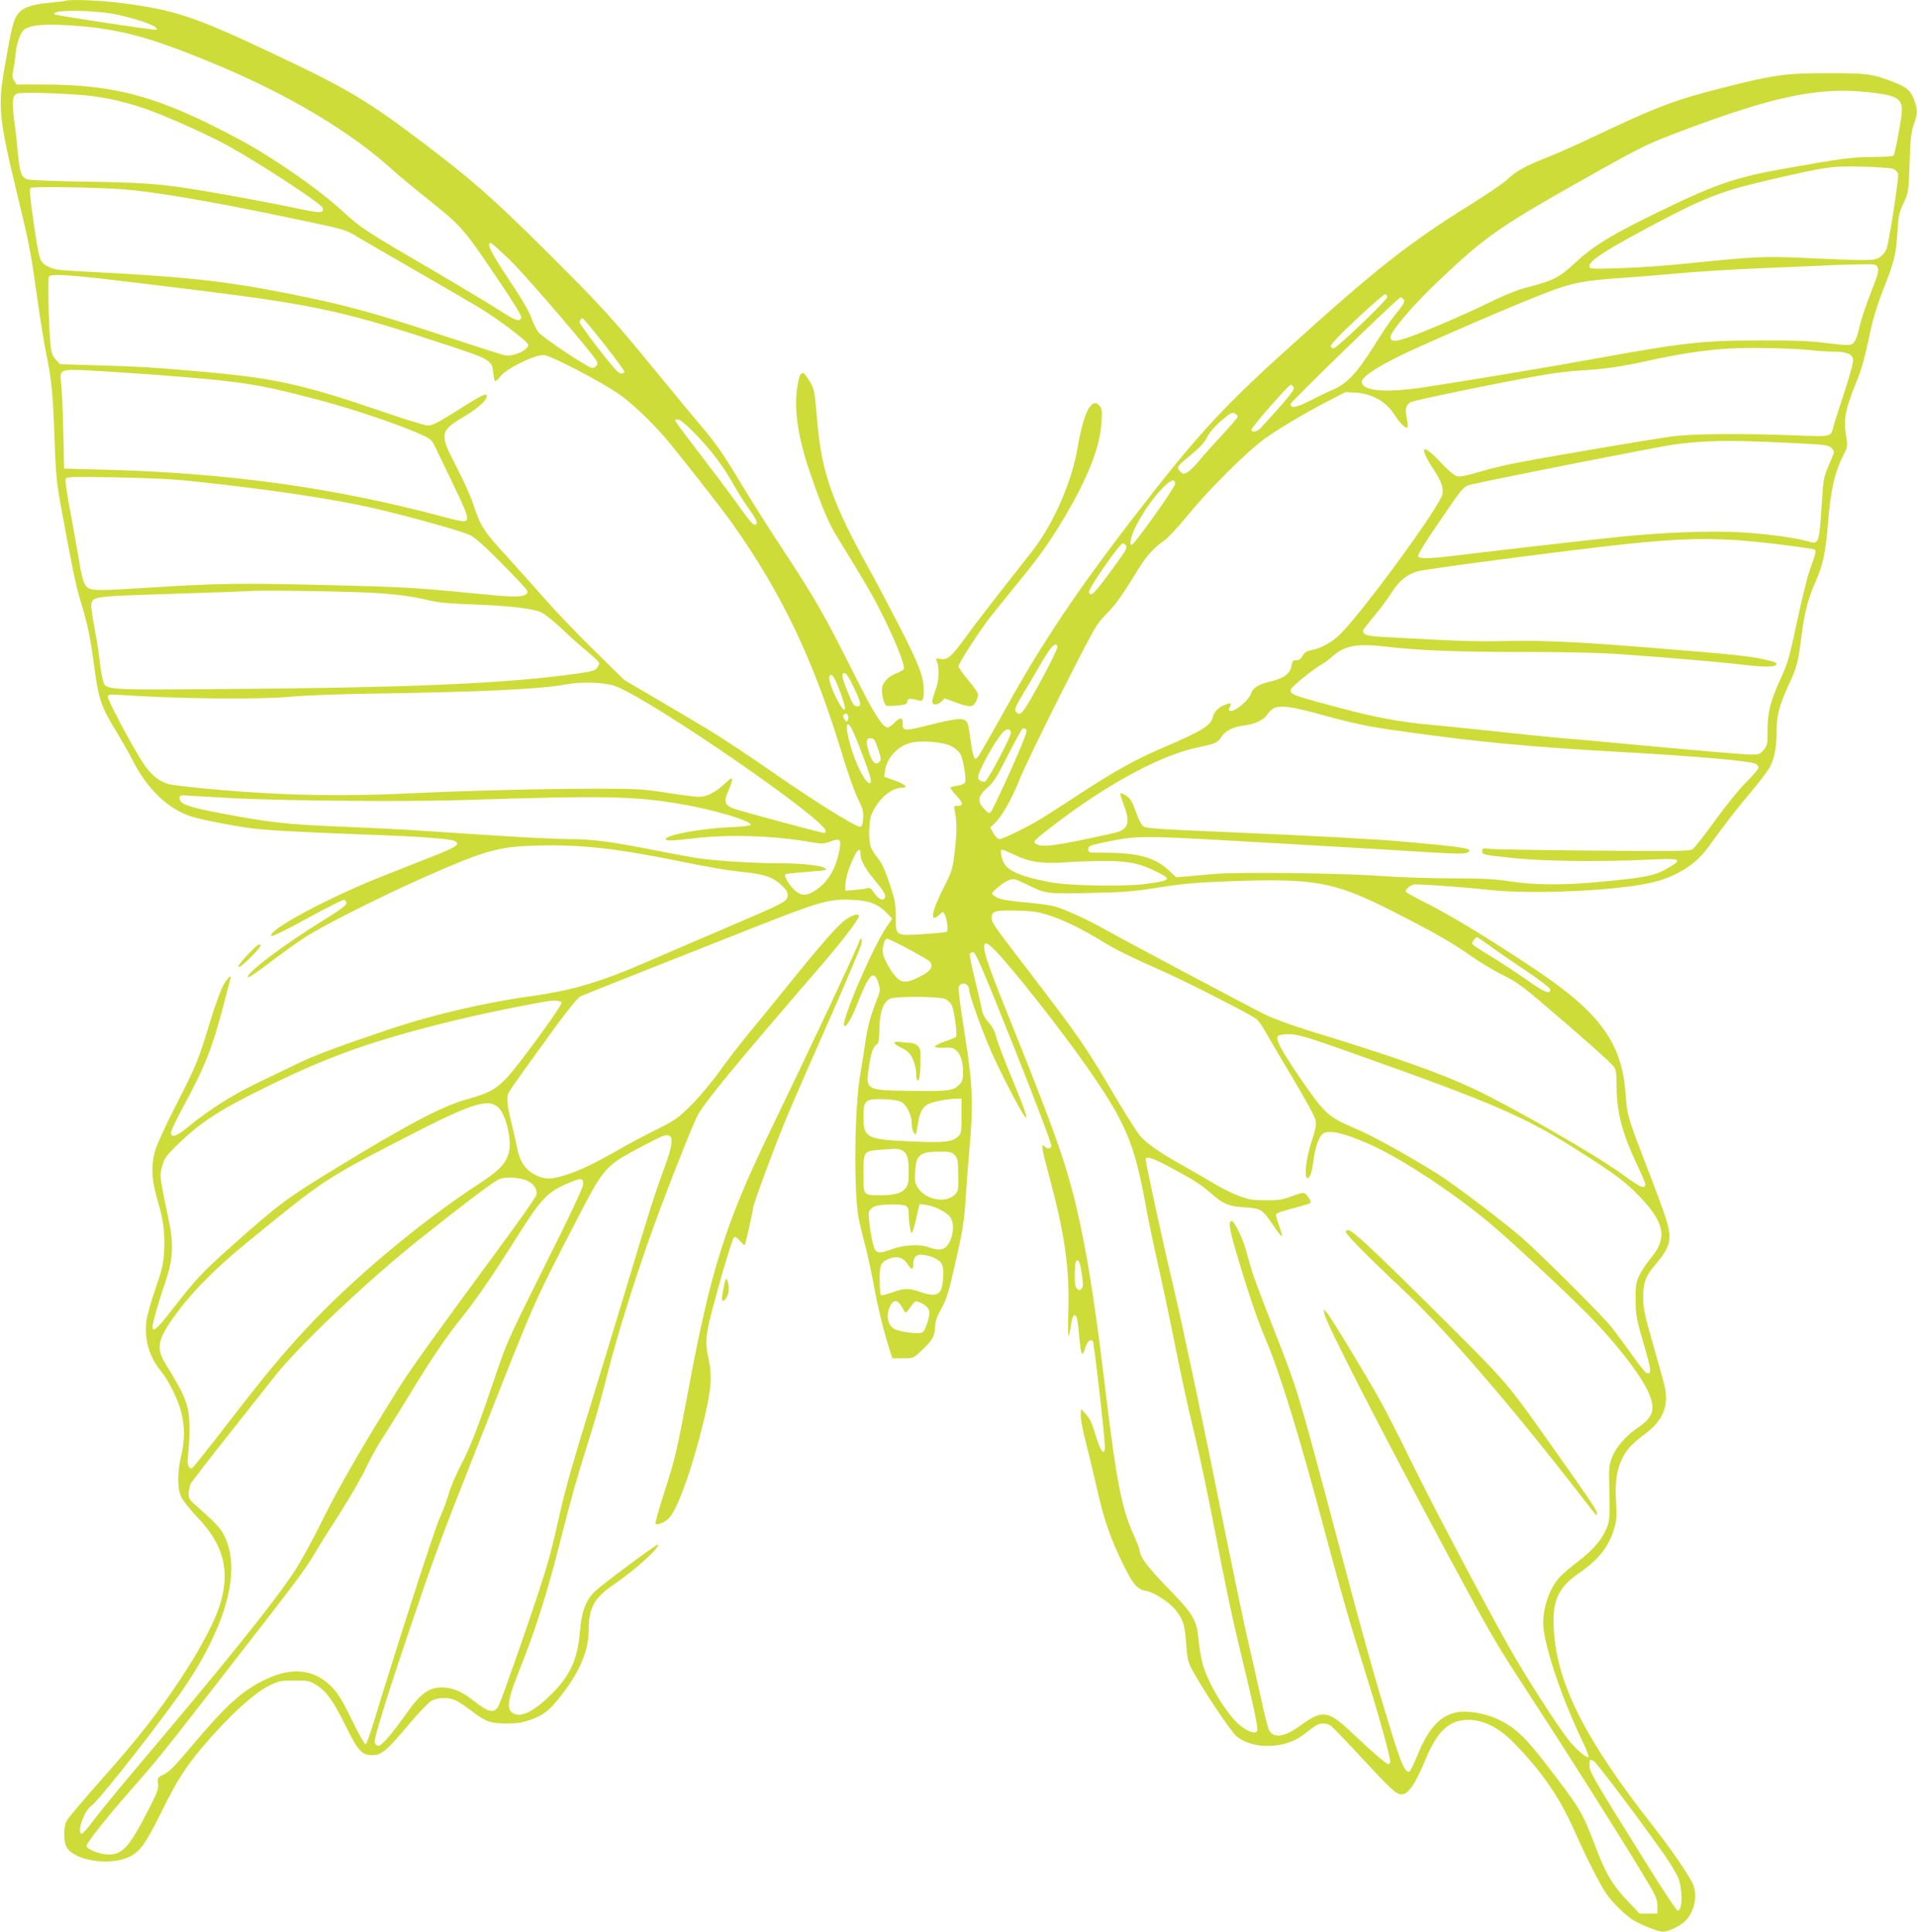 <?xml version="1.0" standalone="no"?>
<!DOCTYPE svg PUBLIC "-//W3C//DTD SVG 20010904//EN"
 "http://www.w3.org/TR/2001/REC-SVG-20010904/DTD/svg10.dtd">
<svg version="1.0" xmlns="http://www.w3.org/2000/svg"
 width="1270pt" height="1280pt" viewBox="0 0 1270 1280"
 preserveAspectRatio="xMidYMid meet">
<g transform="translate(0,1280) scale(0.1,-0.1)"
fill="#cddc39" stroke="none">
<path d="M435 12795 c-5 -2 -56 -8 -112 -14 -123 -11 -181 -35 -212 -84 -25
-40 -37 -94 -81 -346 -45 -255 -37 -336 80 -821 87 -361 93 -393 135 -693 19
-137 46 -304 59 -370 38 -183 46 -266 57 -567 8 -235 14 -299 40 -440 73 -403
102 -541 129 -630 50 -164 68 -250 90 -415 33 -252 45 -288 155 -470 40 -66
87 -149 105 -185 93 -185 233 -320 383 -369 63 -21 272 -62 407 -80 90 -12
361 -27 755 -41 326 -11 549 -27 583 -41 47 -19 20 -40 -128 -98 -80 -32 -234
-93 -344 -136 -358 -141 -772 -363 -738 -397 5 -5 97 39 238 117 126 69 235
124 244 123 8 -2 15 -12 15 -22 0 -14 -41 -45 -148 -111 -266 -163 -526 -360
-504 -381 4 -4 69 40 144 98 76 58 181 133 233 167 110 73 524 281 790 398
405 179 492 203 740 210 277 8 501 -15 863 -86 329 -66 384 -75 527 -91 129
-14 183 -34 237 -85 35 -34 44 -49 41 -71 -4 -38 -22 -47 -403 -210 -176 -75
-390 -167 -475 -204 -355 -156 -533 -210 -824 -251 -295 -40 -656 -125 -925
-215 -388 -131 -508 -177 -646 -244 -77 -37 -196 -95 -265 -128 -142 -69 -295
-166 -424 -271 -87 -71 -118 -83 -124 -49 -2 9 33 84 78 167 151 279 195 392
275 696 20 77 38 148 41 158 10 34 -12 16 -43 -35 -18 -30 -56 -133 -88 -238
-80 -264 -94 -299 -225 -555 -65 -126 -127 -261 -139 -299 -31 -100 -28 -198
8 -322 43 -144 54 -223 49 -344 -5 -95 -11 -122 -58 -259 -29 -83 -56 -180
-60 -214 -15 -123 18 -237 96 -332 52 -64 112 -185 134 -270 25 -99 25 -187 0
-293 -26 -108 -26 -213 0 -270 10 -23 59 -84 108 -136 173 -181 218 -352 151
-573 -50 -165 -214 -446 -425 -728 -113 -150 -197 -252 -409 -490 -91 -104
-174 -203 -183 -219 -24 -46 -22 -147 4 -183 61 -85 286 -116 410 -57 70 34
109 86 208 287 107 217 160 300 274 437 172 204 346 364 452 414 59 28 74 31
161 31 89 0 99 -2 145 -30 67 -42 112 -105 194 -271 80 -163 108 -194 174
-194 63 0 95 26 236 194 71 84 140 157 160 167 45 24 116 24 163 0 20 -10 70
-43 109 -74 90 -67 119 -77 227 -77 65 0 103 6 154 24 84 30 122 58 191 144
133 165 196 310 196 451 0 146 37 214 164 300 146 100 311 249 294 266 -6 6
-368 -263 -416 -309 -60 -57 -90 -136 -100 -266 -15 -182 -63 -289 -182 -409
-129 -130 -220 -171 -272 -125 -31 28 -19 96 42 249 118 295 195 536 286 900
65 257 115 435 190 669 30 93 80 269 110 390 84 333 223 769 367 1151 98 262
219 562 243 602 57 97 250 332 812 983 136 157 252 309 252 329 0 19 -35 12
-81 -18 -51 -32 -166 -163 -402 -456 -89 -110 -204 -252 -257 -315 -52 -63
-135 -171 -184 -240 -49 -69 -132 -168 -185 -221 -90 -89 -105 -100 -236 -166
-78 -38 -188 -97 -245 -130 -157 -90 -256 -138 -348 -167 -92 -29 -123 -31
-173 -15 -81 28 -131 87 -150 179 -6 30 -24 110 -40 177 -32 133 -35 173 -18
205 13 24 132 191 320 449 81 110 139 180 156 188 15 7 197 79 403 161 206 81
540 213 741 293 436 172 500 191 648 185 120 -5 178 -27 239 -91 l33 -34 -37
-54 c-92 -134 -305 -632 -281 -655 13 -14 48 44 87 146 77 197 110 229 139
137 14 -44 13 -52 -4 -95 -47 -121 -66 -190 -81 -289 -8 -59 -24 -162 -36
-228 -37 -218 -43 -773 -9 -951 6 -28 23 -102 40 -165 17 -63 42 -179 57 -259
26 -147 65 -309 104 -432 l21 -68 70 0 c70 0 70 0 120 47 76 71 91 97 94 157
1 40 11 69 42 126 34 62 49 110 86 275 57 248 64 291 77 490 6 88 15 207 20
265 30 320 25 455 -30 795 -16 99 -32 210 -35 247 -7 60 -5 67 13 77 24 13 52
-8 52 -37 0 -33 89 -280 150 -417 58 -131 184 -375 217 -420 32 -43 4 42 -85
255 -49 118 -95 239 -102 268 -8 36 -25 68 -51 98 -24 27 -40 58 -44 82 -3 20
-24 110 -46 200 -22 89 -37 167 -34 172 3 6 14 10 24 10 14 0 69 -128 271
-635 139 -349 250 -641 246 -650 -7 -18 -27 -20 -44 -3 -27 27 -22 -10 27
-189 104 -386 137 -613 129 -894 -3 -99 -3 -177 1 -174 3 4 11 37 16 73 7 48
14 67 25 67 11 0 17 -18 23 -75 4 -41 10 -99 13 -127 3 -29 9 -53 14 -53 5 0
15 18 21 41 13 41 33 59 49 43 8 -9 80 -639 80 -703 0 -17 -5 -31 -10 -31 -13
0 -34 47 -60 138 -15 51 -31 85 -55 110 l-34 37 -1 -46 c0 -26 14 -100 31
-165 17 -65 50 -204 74 -308 48 -216 90 -336 177 -514 65 -133 95 -166 156
-175 49 -8 151 -75 190 -125 51 -65 60 -93 70 -220 9 -113 12 -126 47 -189 78
-140 248 -394 286 -427 105 -89 316 -86 439 6 93 71 105 78 135 78 17 0 40 -7
52 -15 12 -9 107 -107 209 -218 193 -208 225 -237 259 -237 45 1 91 67 161
236 77 186 157 259 284 258 99 0 202 -53 300 -153 184 -188 302 -360 401 -583
76 -173 168 -354 210 -415 43 -62 130 -147 182 -178 58 -33 164 -75 193 -75
30 0 92 27 132 57 71 53 103 173 69 256 -24 56 -145 234 -260 380 -454 578
-642 949 -663 1307 -12 189 27 279 160 371 138 95 206 181 241 304 15 48 17
81 11 175 -7 132 4 211 41 285 30 62 68 102 158 169 111 83 150 179 125 302
-7 33 -42 160 -78 284 -56 194 -65 237 -66 310 -1 101 16 146 89 230 27 30 57
75 68 99 35 79 24 132 -97 446 -168 435 -165 426 -176 572 -24 342 -168 541
-600 830 -300 200 -552 354 -721 439 -70 35 -130 68 -134 73 -10 17 33 51 63
51 67 0 359 -22 482 -36 289 -33 869 -6 1096 51 156 40 278 117 360 230 121
167 185 249 285 368 60 71 117 148 128 171 28 56 41 132 41 230 0 104 18 174
80 308 55 117 62 146 85 325 20 156 43 247 93 358 49 110 67 196 82 385 18
225 44 339 105 459 26 53 27 55 14 131 -16 100 -4 164 60 325 48 119 57 151
107 380 14 66 48 174 74 240 78 195 91 247 100 390 7 117 11 137 41 199 32 69
33 71 40 265 5 161 10 207 28 256 25 73 26 92 5 155 -21 65 -49 91 -131 123
-148 58 -179 62 -443 62 -283 0 -354 -10 -694 -96 -313 -78 -451 -131 -856
-324 -107 -51 -249 -114 -315 -140 -135 -52 -202 -90 -260 -145 -22 -22 -127
-93 -234 -160 -424 -264 -634 -430 -1236 -975 -432 -391 -596 -572 -1026
-1130 -356 -464 -581 -799 -813 -1216 -94 -170 -181 -321 -192 -336 -20 -27
-21 -27 -32 -7 -6 11 -16 61 -22 110 -6 49 -15 99 -20 111 -16 39 -58 38 -241
-8 -185 -46 -189 -46 -189 14 0 35 -19 35 -55 -3 -16 -16 -35 -30 -43 -30 -34
0 -90 87 -209 325 -213 425 -268 521 -491 860 -80 121 -197 306 -260 410 -134
223 -176 284 -287 414 -45 53 -175 211 -290 351 -286 350 -373 445 -752 821
-331 328 -470 451 -793 695 -359 272 -495 354 -960 574 -544 258 -675 303
-1030 349 -135 18 -345 27 -375 16z m350 -94 c164 -38 270 -79 252 -98 -6 -6
-667 94 -676 102 -32 33 277 30 424 -4z m-138 -86 c240 -35 416 -89 788 -244
479 -200 886 -443 1165 -696 41 -37 140 -120 220 -183 244 -195 246 -198 493
-564 88 -130 144 -223 141 -232 -12 -31 -36 -23 -149 50 -64 41 -237 145 -383
231 -514 300 -529 310 -653 424 -164 150 -461 356 -685 476 -529 283 -816 363
-1301 363 l-173 0 -16 25 c-13 20 -14 33 -6 72 6 27 13 77 16 111 7 74 35 146
64 161 45 24 103 30 234 26 76 -3 186 -12 245 -20z m11731 -426 c184 -20 222
-40 222 -119 0 -45 -44 -282 -55 -301 -4 -5 -64 -9 -136 -9 -134 0 -204 -9
-574 -75 -346 -61 -473 -105 -890 -310 -272 -133 -392 -207 -506 -313 -111
-103 -145 -120 -329 -168 -61 -16 -150 -52 -255 -104 -88 -43 -254 -118 -370
-165 -214 -88 -266 -100 -273 -63 -7 34 147 215 327 385 316 299 397 354 1066
729 274 153 320 175 530 254 616 233 913 295 1243 259z m-11818 -20 c145 -13
305 -51 458 -110 153 -59 382 -164 487 -222 222 -123 621 -384 632 -414 14
-36 -14 -37 -164 -5 -170 37 -589 114 -743 136 -203 30 -318 37 -665 42 -192
3 -364 10 -381 15 -42 13 -53 42 -65 168 -5 58 -16 159 -25 223 -16 129 -12
165 20 178 24 10 261 4 446 -11z m11982 -488 c15 -6 30 -21 33 -33 6 -24 -58
-439 -76 -495 -6 -18 -25 -43 -42 -55 -37 -27 -64 -27 -503 -7 -272 12 -330 9
-779 -37 -132 -14 -331 -28 -442 -31 -200 -6 -203 -5 -203 15 0 33 101 100
362 240 400 214 499 253 839 332 370 86 399 90 604 86 99 -3 192 -9 207 -15z
m-11732 -135 c209 -16 559 -75 1045 -176 449 -94 430 -89 519 -143 45 -27 216
-126 381 -221 165 -95 350 -203 411 -239 125 -74 334 -232 334 -252 0 -36
-104 -81 -157 -69 -15 3 -190 59 -388 124 -485 160 -669 210 -1040 284 -429
85 -690 113 -1345 146 -180 9 -211 13 -250 33 -57 28 -61 40 -99 307 -24 166
-27 207 -17 215 13 10 424 4 606 -9z m2572 -473 c116 -114 567 -641 575 -673
3 -9 -3 -23 -12 -30 -15 -12 -23 -11 -59 9 -103 59 -294 190 -318 219 -14 17
-36 60 -47 94 -14 42 -64 128 -151 258 -118 177 -149 240 -119 240 6 0 65 -53
131 -117z m9058 -48 c8 -20 -1 -51 -46 -165 -30 -77 -62 -170 -70 -207 -22
-94 -34 -122 -56 -134 -15 -8 -59 -6 -162 7 -111 15 -207 19 -451 18 -379 0
-502 -14 -1105 -124 -268 -49 -876 -150 -1115 -186 -255 -38 -405 -26 -413 33
-6 38 136 126 383 236 316 142 677 296 848 361 164 63 243 78 502 95 83 6 222
17 310 25 200 19 435 33 775 46 146 6 288 12 315 14 28 1 101 3 163 4 111 2
113 2 122 -23z m-11770 -71 c74 -8 369 -44 655 -79 775 -97 965 -139 1666
-371 256 -85 269 -93 277 -174 2 -28 8 -53 12 -55 4 -3 20 11 35 31 40 53 234
147 290 141 49 -5 370 -172 495 -258 77 -52 210 -178 302 -284 78 -90 374
-467 447 -570 329 -464 541 -908 727 -1522 36 -120 83 -255 105 -299 34 -70
40 -90 37 -135 -2 -40 -7 -55 -19 -57 -26 -5 -311 173 -599 374 -146 102 -341
231 -435 286 -93 56 -251 149 -350 207 l-180 106 -198 195 c-110 107 -261 265
-335 350 -75 85 -182 205 -237 265 -164 179 -182 208 -230 355 -15 47 -65 159
-112 249 -115 222 -113 233 68 341 85 51 146 111 133 131 -8 14 -43 -5 -201
-105 -116 -73 -160 -96 -186 -96 -19 0 -153 41 -298 91 -553 189 -728 227
-1279 273 -265 23 -333 27 -609 35 l-254 8 -28 31 c-21 24 -29 44 -34 94 -12
121 -20 440 -11 455 9 17 102 14 346 -13z m8520 -123 c0 -19 -328 -333 -354
-339 -8 -2 -16 4 -19 12 -4 11 47 66 169 181 97 91 182 165 190 165 8 0 14 -8
14 -19z m108 -14 c13 -15 5 -28 -63 -113 -23 -27 -84 -117 -135 -200 -113
-179 -174 -243 -267 -285 -38 -16 -109 -51 -159 -76 -88 -45 -124 -51 -124
-20 0 14 714 707 729 707 5 0 13 -6 19 -13z m-5294 -299 c75 -95 135 -177 133
-183 -2 -5 -13 -10 -24 -10 -15 0 -56 46 -147 163 -69 89 -126 169 -126 176 0
14 9 26 21 26 4 0 69 -78 143 -172z m7991 -38 c50 -6 117 -10 151 -10 81 0
122 -15 130 -47 5 -17 -13 -85 -54 -212 -34 -102 -67 -206 -74 -231 -20 -78
-4 -74 -278 -64 -323 12 -640 10 -770 -5 -100 -11 -768 -124 -1049 -177 -73
-14 -185 -41 -249 -60 -78 -24 -127 -34 -147 -30 -21 5 -56 34 -116 98 -121
128 -141 99 -39 -57 50 -76 64 -117 56 -159 -15 -79 -517 -767 -677 -928 -52
-52 -131 -96 -192 -106 -31 -6 -45 -14 -57 -37 -12 -21 -24 -30 -43 -30 -21 1
-26 -5 -31 -36 -8 -51 -49 -83 -134 -103 -89 -22 -122 -43 -136 -86 -12 -37
-97 -110 -128 -110 -21 0 -22 4 -8 31 12 22 4 24 -37 8 -40 -15 -71 -47 -78
-80 -12 -55 -73 -93 -325 -201 -179 -76 -320 -154 -541 -298 -112 -73 -232
-151 -267 -172 -89 -55 -258 -138 -280 -138 -11 0 -27 16 -40 38 l-22 39 26
24 c51 47 114 158 169 295 31 76 158 339 282 584 218 430 228 447 290 509 61
60 105 121 215 301 53 86 104 142 168 186 26 17 102 99 176 190 129 157 366
392 484 481 76 57 271 174 420 251 l124 64 71 -4 c107 -7 199 -60 254 -147 38
-58 77 -96 85 -82 4 5 2 31 -4 58 -13 58 -7 88 23 107 21 14 655 144 902 185
66 11 167 23 225 26 172 11 265 24 450 65 204 45 355 68 524 80 133 9 410 4
551 -10z m-10945 -165 c559 -43 665 -60 1065 -166 241 -64 556 -172 692 -236
49 -23 56 -31 87 -97 19 -39 69 -143 111 -231 43 -88 81 -174 85 -191 14 -60
5 -61 -162 -16 -718 192 -1423 289 -2243 310 l-260 7 -6 255 c-3 140 -10 282
-14 314 -12 87 -6 90 175 82 80 -4 291 -18 470 -31z m7519 -79 c10 -12 -8 -38
-100 -143 -62 -70 -120 -133 -129 -140 -19 -15 -50 -17 -50 -2 0 17 246 299
261 299 4 0 12 -6 18 -14z m-369 -197 c0 -6 -49 -63 -109 -127 -60 -65 -128
-141 -152 -171 -24 -29 -56 -60 -71 -69 -27 -16 -29 -15 -50 5 -26 27 -23 31
79 115 48 39 82 76 97 106 23 45 62 87 134 145 27 22 37 25 53 17 10 -6 19
-15 19 -21z m-3596 -112 c103 -104 190 -219 257 -340 25 -45 69 -116 99 -157
56 -78 65 -102 40 -107 -10 -2 -39 30 -80 89 -35 51 -143 197 -240 323 -97
127 -184 242 -194 258 -18 27 -18 27 5 27 15 0 51 -29 113 -93z m7239 -61
c253 -12 269 -14 290 -34 18 -19 20 -26 10 -49 -6 -16 -23 -56 -38 -91 -22
-54 -28 -86 -35 -215 -17 -273 -20 -284 -81 -267 -87 26 -270 51 -439 62 -212
13 -525 2 -850 -32 -211 -22 -811 -91 -1005 -115 -212 -27 -294 -30 -300 -12
-4 10 41 85 126 209 189 276 169 254 250 273 196 44 1225 247 1322 260 207 27
358 30 750 11z m-10563 -255 c502 -53 927 -117 1190 -177 242 -56 587 -152
644 -180 36 -18 97 -73 208 -185 87 -88 162 -168 168 -179 8 -16 6 -22 -12
-32 -30 -16 -98 -14 -348 11 -384 38 -455 42 -995 55 -552 13 -702 11 -1167
-19 -300 -19 -358 -19 -385 0 -26 18 -38 52 -58 175 -9 52 -34 193 -56 313
-23 119 -38 224 -35 233 6 15 38 16 329 11 223 -4 382 -11 517 -26z m6505 -18
c0 -22 -271 -403 -287 -403 -19 0 -6 59 27 123 49 95 109 182 174 250 56 59
86 69 86 30z m3735 -373 c112 -8 323 -32 479 -56 39 -6 39 -5 -7 -134 -17 -47
-56 -204 -87 -350 -51 -240 -61 -276 -110 -380 -66 -144 -85 -220 -85 -342 0
-89 -2 -99 -26 -127 -23 -28 -32 -31 -81 -31 -50 0 -417 32 -918 79 -110 11
-240 22 -290 26 -49 3 -232 22 -405 40 -173 19 -391 41 -485 50 -267 24 -409
53 -780 155 -156 43 -175 52 -175 79 0 16 156 143 210 171 14 7 42 28 64 48
83 74 163 90 351 68 218 -26 469 -36 920 -36 281 0 504 -5 645 -15 333 -24
672 -53 821 -71 129 -16 209 -14 209 6 0 5 -8 11 -17 14 -128 37 -212 46 -903
101 -432 34 -661 43 -891 37 -174 -4 -327 1 -782 27 -124 7 -146 13 -147 43 0
4 33 47 73 95 41 48 93 119 117 157 49 78 101 120 174 141 47 13 714 102 1201
160 435 52 664 63 925 45z m-4060 -35 c10 -12 -1 -33 -64 -119 -148 -204 -169
-225 -182 -191 -8 19 204 325 225 325 5 0 14 -7 21 -15z m-4940 -316 c142 -11
222 -23 330 -49 50 -12 136 -20 260 -24 260 -9 426 -28 481 -56 24 -13 84 -62
134 -109 49 -48 125 -115 168 -150 42 -35 77 -69 77 -76 0 -7 -8 -22 -17 -34
-16 -18 -45 -24 -218 -46 -443 -56 -1073 -82 -2186 -90 -875 -7 -847 -9 -867
57 -6 18 -16 78 -22 133 -6 55 -23 158 -36 228 -14 71 -22 137 -19 148 15 47
24 48 531 64 263 8 502 17 529 19 89 7 726 -4 855 -15z m4486 -353 c3 -8 -47
-112 -112 -230 -119 -218 -134 -237 -164 -201 -10 12 -3 31 42 108 31 50 88
147 127 215 68 115 94 141 107 108z m-1350 -270 c49 -103 53 -126 25 -126 -25
0 -32 11 -69 105 -36 89 -39 115 -16 115 10 0 32 -34 60 -94z m-93 -22 c44
-117 47 -162 4 -97 -39 61 -81 168 -73 188 12 33 31 7 69 -91z m-1482 28 c246
-96 1389 -884 1389 -958 0 -8 -4 -14 -8 -14 -17 0 -576 151 -607 164 -54 23
-61 47 -31 113 14 30 26 64 26 76 0 16 -8 12 -49 -26 -61 -57 -119 -87 -170
-87 -22 0 -117 12 -213 27 -153 24 -203 27 -428 27 -351 1 -880 -12 -1280 -31
-435 -21 -824 -14 -1240 22 -168 14 -328 32 -355 40 -64 18 -123 68 -173 148
-81 129 -234 418 -228 433 5 12 20 14 88 9 375 -26 922 -31 1129 -11 80 8 322
17 544 20 714 11 1112 30 1275 61 108 20 260 14 331 -13z m4652 -182 c241 -66
327 -84 542 -114 533 -75 843 -104 1500 -141 462 -26 807 -56 853 -75 12 -5
22 -17 22 -26 0 -9 -35 -51 -78 -93 -44 -43 -133 -152 -207 -254 -71 -99 -139
-186 -152 -194 -20 -13 -105 -14 -665 -9 -354 3 -662 8 -685 12 -39 5 -43 4
-43 -15 0 -25 0 -25 220 -48 197 -20 577 -24 883 -9 213 10 228 4 135 -51 -95
-57 -152 -68 -478 -98 -230 -21 -419 -19 -576 5 -103 16 -180 20 -384 20 -140
0 -354 7 -475 16 -261 19 -944 27 -1100 13 -60 -5 -142 -12 -181 -16 l-72 -6
-49 46 c-93 87 -204 117 -435 117 -96 0 -98 0 -98 23 0 22 8 25 103 45 223 47
233 47 1012 2 94 -5 328 -19 520 -30 193 -11 463 -27 602 -36 193 -12 257 -13
273 -4 50 27 -2 36 -430 74 -189 17 -586 38 -1238 66 -352 14 -458 22 -475 33
-14 9 -34 46 -52 98 -24 68 -36 88 -65 107 -19 13 -36 19 -38 14 -1 -4 9 -39
23 -75 46 -122 30 -165 -66 -187 -395 -87 -474 -98 -519 -70 -20 13 -7 25 149
144 339 257 683 441 916 491 127 27 142 33 166 72 26 41 79 68 158 77 65 8
125 37 147 72 45 68 101 68 337 4z m-3113 -25 c0 -29 -15 -33 -29 -6 -11 20
-5 31 16 31 7 0 13 -11 13 -25z m36 -102 c40 -90 114 -292 114 -314 0 -10 -4
-19 -8 -19 -28 0 -92 124 -127 246 -41 142 -28 196 21 87z m1039 -249 c-64
-142 -122 -265 -130 -273 -12 -12 -18 -10 -44 18 -48 51 -43 86 18 139 42 36
63 68 137 215 48 94 92 175 98 179 6 4 17 2 24 -5 10 -11 -10 -63 -103 -273z
m3 254 c4 -22 -157 -328 -174 -328 -25 0 -44 12 -44 29 0 39 109 238 164 299
23 25 49 25 54 0z m-880 -113 c20 -62 21 -71 7 -84 -24 -24 -47 -2 -69 66 -22
69 -17 96 16 91 19 -2 27 -16 46 -73z m482 22 c24 -12 53 -36 62 -53 19 -33
41 -164 32 -188 -3 -8 -24 -18 -47 -21 -23 -4 -46 -9 -50 -12 -4 -3 13 -27 38
-54 48 -52 50 -69 8 -69 -23 0 -25 -3 -19 -27 16 -69 16 -148 2 -268 -15 -127
-17 -133 -76 -250 -82 -162 -92 -238 -24 -174 21 20 23 20 32 2 16 -29 25
-110 14 -117 -6 -3 -73 -10 -149 -15 -191 -13 -188 -15 -189 114 0 89 -5 113
-41 222 -29 86 -51 134 -76 165 -20 24 -41 57 -47 73 -18 45 -15 173 4 219 42
99 129 176 200 176 47 0 24 23 -48 49 l-68 24 5 39 c12 88 88 169 178 188 71
15 207 3 259 -23z m-4735 -347 c363 -17 1155 -23 1515 -11 920 30 1115 26
1420 -25 218 -36 472 -111 474 -139 1 -6 -56 -13 -139 -16 -193 -9 -425 -52
-425 -79 0 -13 43 -12 185 5 233 28 538 18 782 -26 66 -12 78 -11 124 5 66 24
74 16 59 -62 -21 -116 -76 -208 -157 -261 -59 -39 -93 -39 -136 -2 -37 33 -75
96 -64 107 4 4 64 11 134 16 70 5 129 11 132 13 23 24 -125 45 -309 45 -171 0
-435 17 -547 35 -50 8 -185 33 -300 56 -277 54 -393 69 -544 69 -70 0 -299 11
-510 25 -211 14 -451 30 -534 35 -82 5 -265 14 -405 20 -427 17 -527 28 -882
96 -196 38 -248 58 -248 95 0 21 2 22 88 15 48 -3 177 -10 287 -16z m4135
-365 c0 -43 28 -96 89 -170 65 -78 80 -104 74 -122 -9 -26 -43 -12 -70 28 -21
32 -31 39 -47 34 -12 -4 -49 -9 -83 -12 l-63 -5 0 28 c1 46 18 111 50 180 30
67 50 82 50 39z m1020 -9 c99 -48 187 -61 335 -50 66 5 185 9 265 9 159 0 234
-16 352 -76 91 -46 84 -53 -74 -75 -141 -20 -506 -14 -638 10 -176 33 -265 67
-302 116 -22 30 -36 100 -20 100 6 0 42 -15 82 -34z m70 -191 c142 -69 135
-68 428 -62 233 5 292 10 462 37 160 25 246 33 475 41 555 20 682 -3 1063
-195 277 -141 396 -208 527 -300 61 -43 155 -100 210 -126 81 -40 128 -72 250
-176 272 -231 470 -407 487 -433 14 -21 18 -48 18 -129 0 -169 37 -312 136
-521 30 -63 54 -120 54 -128 0 -36 -36 -20 -151 65 -166 123 -733 449 -989
569 -219 103 -520 210 -1070 378 -129 40 -253 85 -310 113 -111 55 -914 482
-1042 554 -132 74 -286 145 -351 162 -33 9 -116 20 -185 26 -139 12 -187 22
-217 45 -19 14 -19 16 20 50 50 44 94 66 120 58 11 -3 40 -16 65 -28z m160
-210 c99 -32 217 -90 350 -171 99 -60 169 -95 435 -214 155 -70 534 -264 586
-300 14 -10 38 -42 54 -72 16 -29 98 -169 183 -311 103 -173 156 -271 159
-297 4 -27 -4 -64 -27 -131 -34 -98 -51 -231 -32 -243 17 -10 34 31 43 110 11
82 32 149 56 176 34 37 141 15 325 -68 216 -97 582 -341 823 -549 142 -122
479 -437 611 -571 197 -199 371 -426 414 -541 37 -98 17 -149 -82 -215 -76
-51 -143 -128 -169 -196 -18 -48 -21 -74 -18 -167 6 -238 4 -256 -24 -316 -35
-73 -91 -136 -186 -208 -42 -32 -93 -76 -114 -97 -76 -78 -125 -231 -111 -347
20 -163 132 -485 263 -756 22 -46 38 -88 35 -93 -8 -13 -80 48 -127 106 -80
100 -297 439 -400 623 -202 362 -512 951 -652 1238 -78 160 -171 342 -207 405
-117 206 -329 555 -350 575 l-20 20 6 -30 c15 -71 374 -771 825 -1610 300
-557 298 -553 558 -953 230 -353 565 -882 719 -1138 96 -158 104 -175 104
-223 l0 -51 -59 0 -59 0 -85 90 c-98 104 -142 181 -216 377 -70 184 -95 229
-226 403 -226 299 -283 357 -414 419 -74 35 -185 56 -252 48 -122 -15 -207
-104 -285 -303 -21 -52 -43 -94 -49 -94 -28 0 -51 51 -112 247 -110 354 -188
632 -383 1368 -248 932 -241 908 -410 1340 -65 165 -128 333 -139 373 -12 39
-30 105 -42 145 -21 72 -73 177 -89 177 -22 0 -17 -45 20 -174 83 -284 143
-464 205 -611 97 -229 222 -635 395 -1285 107 -402 161 -589 265 -920 85 -270
165 -558 165 -592 0 -10 -5 -18 -11 -18 -14 0 -109 82 -239 205 -162 154 -198
159 -347 50 -104 -76 -177 -86 -207 -27 -7 15 -32 115 -55 222 -24 107 -62
278 -86 380 -24 102 -93 433 -154 735 -133 666 -274 1332 -342 1619 -57 237
-179 799 -179 822 0 25 37 15 137 -37 161 -85 225 -124 291 -182 87 -76 120
-90 229 -97 108 -7 117 -13 190 -122 24 -38 49 -68 54 -68 5 0 -3 30 -16 67
-14 37 -24 72 -21 78 2 6 53 24 113 39 59 16 111 31 115 35 4 4 -2 21 -15 39
-25 36 -27 36 -122 1 -47 -18 -81 -23 -160 -22 -87 0 -110 4 -180 30 -44 16
-120 55 -170 85 -49 30 -137 81 -195 113 -144 80 -239 145 -282 193 -20 22
-89 130 -154 239 -216 367 -239 401 -619 898 -216 282 -214 280 -215 318 0 40
27 47 170 43 103 -2 140 -8 210 -31z m2928 -208 c48 -35 156 -109 240 -165 84
-57 152 -109 152 -117 0 -37 -35 -23 -162 67 -73 51 -182 122 -242 158 -60 36
-111 70 -113 76 -4 10 22 44 33 44 2 0 44 -28 92 -63z m-3855 -18 c73 -39 135
-76 139 -82 20 -32 7 -55 -44 -85 -89 -49 -123 -57 -160 -35 -29 17 -87 105
-106 163 -12 35 5 110 24 110 9 0 75 -32 147 -71z m574 -11 c115 -120 428
-516 597 -758 262 -374 320 -509 396 -925 17 -93 51 -259 76 -368 25 -109 65
-298 90 -420 76 -376 103 -504 159 -737 30 -124 84 -378 120 -565 96 -494 129
-649 200 -941 63 -259 95 -408 95 -445 0 -29 -41 -24 -96 14 -86 57 -218 264
-263 410 -11 38 -25 112 -30 166 -13 140 -33 173 -207 352 -133 137 -183 204
-184 248 0 8 -18 53 -39 100 -79 171 -115 358 -186 946 -61 515 -111 845 -170
1120 -75 348 -146 555 -439 1285 -161 398 -196 497 -196 547 0 36 21 28 77
-29z m-334 -318 c16 -8 35 -26 42 -41 17 -32 39 -199 28 -209 -4 -5 -38 -19
-74 -31 -37 -13 -66 -28 -65 -34 0 -6 26 -9 60 -7 50 2 64 -2 83 -20 28 -26
43 -76 43 -146 0 -45 -4 -58 -28 -82 -38 -38 -74 -42 -332 -38 -286 4 -287 5
-263 163 14 91 29 132 51 144 12 7 16 29 18 103 2 114 26 181 72 201 42 17
327 15 365 -3z m-2543 -25 c0 -25 -300 -435 -370 -505 -73 -73 -116 -95 -260
-135 -157 -43 -393 -167 -860 -453 -336 -205 -379 -237 -706 -528 -185 -165
-228 -211 -383 -411 -97 -126 -131 -156 -131 -115 0 24 43 174 87 302 50 147
55 249 18 420 -58 276 -59 281 -40 345 13 48 28 68 84 124 159 157 280 238
570 381 219 109 374 177 561 247 323 120 828 249 1320 336 61 11 110 7 110 -8z
m5257 -339 c917 -325 1130 -417 1486 -645 244 -155 308 -204 400 -300 168
-176 185 -277 70 -412 -25 -30 -58 -79 -72 -109 -23 -49 -26 -66 -25 -165 1
-102 5 -123 53 -289 52 -176 55 -207 18 -193 -8 3 -51 57 -95 120 -44 62 -107
147 -140 188 -62 77 -462 476 -592 590 -108 95 -449 354 -555 420 -195 122
-435 255 -545 301 -137 57 -179 86 -243 164 -64 78 -217 305 -251 371 -33 66
-33 81 2 86 87 13 111 7 489 -127z m-3002 -320 c35 -23 65 -87 65 -139 0 -24
6 -52 14 -62 15 -21 14 -22 31 80 9 56 31 92 64 109 30 16 135 36 189 36 l32
0 0 -115 c0 -105 -2 -116 -22 -135 -41 -38 -88 -43 -318 -33 -289 13 -310 24
-310 163 0 112 11 121 148 116 54 -3 91 -9 107 -20z m-2676 -32 c52 -44 94
-219 72 -301 -19 -72 -64 -119 -189 -201 -392 -255 -845 -634 -1150 -962 -166
-179 -274 -308 -535 -647 -120 -156 -222 -283 -226 -283 -25 0 -34 32 -25 93
5 34 9 109 9 167 0 154 -19 207 -159 434 -66 109 -52 167 87 352 104 138 256
290 451 449 501 410 516 421 1001 672 483 250 592 288 664 227z m1135 -190
c27 -10 18 -74 -28 -200 -71 -193 -100 -283 -262 -824 -86 -283 -193 -636
-239 -785 -110 -357 -157 -521 -195 -690 -53 -238 -79 -333 -142 -525 -80
-244 -246 -716 -264 -751 -28 -54 -65 -48 -159 26 -84 66 -130 87 -200 93 -96
7 -155 -33 -250 -168 -99 -140 -169 -221 -189 -218 -13 2 -22 12 -24 25 -4 24
79 295 202 658 195 579 221 650 478 1300 400 1014 362 926 663 1510 174 337
185 350 415 472 161 84 168 87 194 77z m1539 -95 c36 -16 47 -50 47 -143 0
-69 -4 -88 -20 -109 -26 -33 -75 -47 -168 -47 -113 0 -112 -1 -112 138 0 152
2 155 107 163 43 3 88 6 100 7 12 1 33 -3 46 -9z m351 -32 c20 -21 23 -33 24
-130 2 -102 1 -109 -22 -132 -61 -61 -194 -36 -247 47 -17 28 -20 45 -16 106
6 110 31 130 160 131 68 1 81 -2 101 -22z m-2825 -174 c41 -20 63 -58 54 -92
-3 -13 -107 -162 -231 -330 -457 -621 -599 -819 -682 -951 -234 -374 -402
-665 -505 -875 -67 -137 -146 -279 -193 -350 -146 -217 -457 -603 -1068 -1325
-109 -130 -226 -273 -259 -318 -33 -45 -66 -81 -72 -82 -38 -1 13 152 61 183
52 35 500 607 635 812 278 422 363 782 235 1001 -22 37 -62 78 -183 185 -34
30 -41 42 -41 73 0 20 6 50 14 65 8 15 122 163 253 328 131 165 267 337 303
383 152 196 618 637 955 905 295 235 476 372 525 398 43 23 142 18 199 -10z
m364 -23 c-2 -22 -93 -217 -253 -535 -225 -450 -256 -519 -314 -690 -126 -375
-179 -512 -241 -630 -34 -66 -72 -154 -83 -195 -11 -41 -38 -114 -60 -161 -34
-73 -292 -875 -437 -1354 -23 -76 -47 -141 -53 -143 -6 -2 -46 70 -90 160 -59
122 -92 176 -128 214 -119 125 -266 142 -449 54 -151 -73 -257 -169 -481 -435
-110 -131 -153 -176 -188 -192 -43 -21 -44 -23 -39 -61 5 -35 -4 -58 -72 -190
-124 -240 -169 -287 -271 -279 -51 3 -125 34 -131 54 -5 14 125 180 286 363
188 214 215 247 667 830 464 596 492 635 564 755 29 50 105 170 168 268 62 98
136 226 164 285 27 59 75 145 105 192 31 47 112 177 181 290 146 241 240 381
350 518 100 125 214 292 367 536 164 260 203 300 353 362 74 31 88 28 85 -16z
m2138 -140 c14 -8 19 -21 19 -49 0 -57 12 -131 21 -131 4 0 17 43 29 96 l22
96 44 -6 c58 -8 139 -50 161 -83 33 -51 13 -163 -36 -200 -21 -16 -57 -16
-106 2 -63 22 -159 18 -240 -10 -83 -30 -97 -30 -117 -7 -18 19 -50 218 -41
252 3 12 20 28 37 36 37 16 179 18 207 4z m189 -345 c53 -27 63 -48 58 -129
-5 -117 -36 -136 -153 -96 -76 26 -109 25 -188 -5 -39 -14 -69 -21 -72 -15 -3
5 -7 50 -7 99 -2 99 7 118 62 141 49 20 91 9 118 -30 31 -47 42 -49 42 -7 0
51 23 70 74 61 22 -3 52 -12 66 -19z m977 -106 c10 -71 10 -86 -2 -98 -11 -12
-17 -12 -29 -1 -12 9 -16 32 -16 85 0 41 3 81 6 90 14 34 30 5 41 -76z m-1197
-211 c11 -18 22 -37 25 -43 2 -5 12 1 22 14 49 68 45 66 87 46 54 -26 63 -53
43 -118 -27 -86 -30 -87 -121 -77 -43 5 -89 16 -103 25 -44 29 -55 90 -26 150
21 44 47 45 73 3z m4586 -3015 c16 -6 228 -285 440 -580 57 -78 111 -167 123
-198 30 -80 27 -215 -4 -215 -8 0 -103 143 -211 318 -353 565 -374 602 -374
644 0 41 0 41 26 31z"/>
<path d="M8915 4640 c-7 -11 137 -158 386 -392 284 -268 709 -761 1173 -1360
54 -71 100 -128 102 -128 2 0 4 6 4 14 0 17 -51 94 -283 421 -327 463 -298
428 -805 933 -409 406 -534 522 -563 522 -4 0 -11 -4 -14 -10z"/>
<path d="M5926 5892 c-4 -6 12 -19 36 -30 24 -10 51 -28 61 -40 26 -29 46 -89
47 -140 0 -30 4 -42 13 -40 8 3 13 36 15 106 2 91 1 103 -18 122 -12 12 -33
20 -54 20 -18 0 -47 3 -64 6 -16 3 -32 1 -36 -4z"/>
<path d="M5302 10317 c-6 -6 -15 -49 -22 -94 -20 -147 10 -336 89 -563 74
-215 121 -327 173 -411 200 -325 250 -412 319 -554 82 -168 135 -306 126 -327
-2 -7 -22 -19 -43 -27 -52 -18 -92 -57 -100 -96 -6 -35 10 -110 27 -120 5 -4
39 -3 74 0 55 6 65 10 65 26 0 21 18 24 67 10 37 -11 43 -2 43 62 0 92 -30
171 -159 422 -71 138 -162 311 -204 386 -243 439 -313 637 -342 970 -19 220
-19 221 -57 282 -32 50 -39 55 -56 34z"/>
<path d="M7223 10108 c-29 -32 -60 -134 -83 -269 -39 -234 -162 -513 -304
-694 -262 -333 -366 -467 -443 -573 -91 -125 -118 -148 -165 -138 -26 5 -29 3
-23 -12 19 -44 17 -127 -5 -187 -12 -33 -23 -69 -24 -80 -2 -28 31 -31 59 -5
l23 22 72 -26 c94 -34 116 -34 135 4 8 16 15 38 15 48 0 10 -29 53 -65 95 -36
42 -65 83 -65 92 0 18 128 217 198 310 26 33 96 121 157 195 168 206 227 286
316 431 176 287 266 508 276 675 5 82 4 97 -12 114 -23 26 -37 25 -62 -2z"/>
<path d="M5693 6563 c-21 -61 -340 -740 -596 -1268 -288 -595 -389 -916 -532
-1680 -83 -441 -91 -478 -167 -712 -34 -106 -59 -196 -55 -199 11 -12 57 6 86
34 57 53 155 324 232 642 50 207 58 296 35 407 -30 148 -28 157 90 578 36 126
71 233 77 237 7 5 22 -4 39 -24 15 -17 29 -30 32 -27 5 5 56 231 56 248 0 21
140 399 215 581 40 96 168 390 285 653 116 264 214 494 217 513 6 36 -3 47
-14 17z"/>
<path d="M1640 6473 c-94 -99 -74 -112 23 -14 50 50 68 74 61 81 -8 8 -33 -12
-84 -67z"/>
<path d="M4807 4320 c-11 -29 -29 -132 -23 -137 11 -11 36 20 42 54 7 38 -9
109 -19 83z"/>
</g>
</svg>
